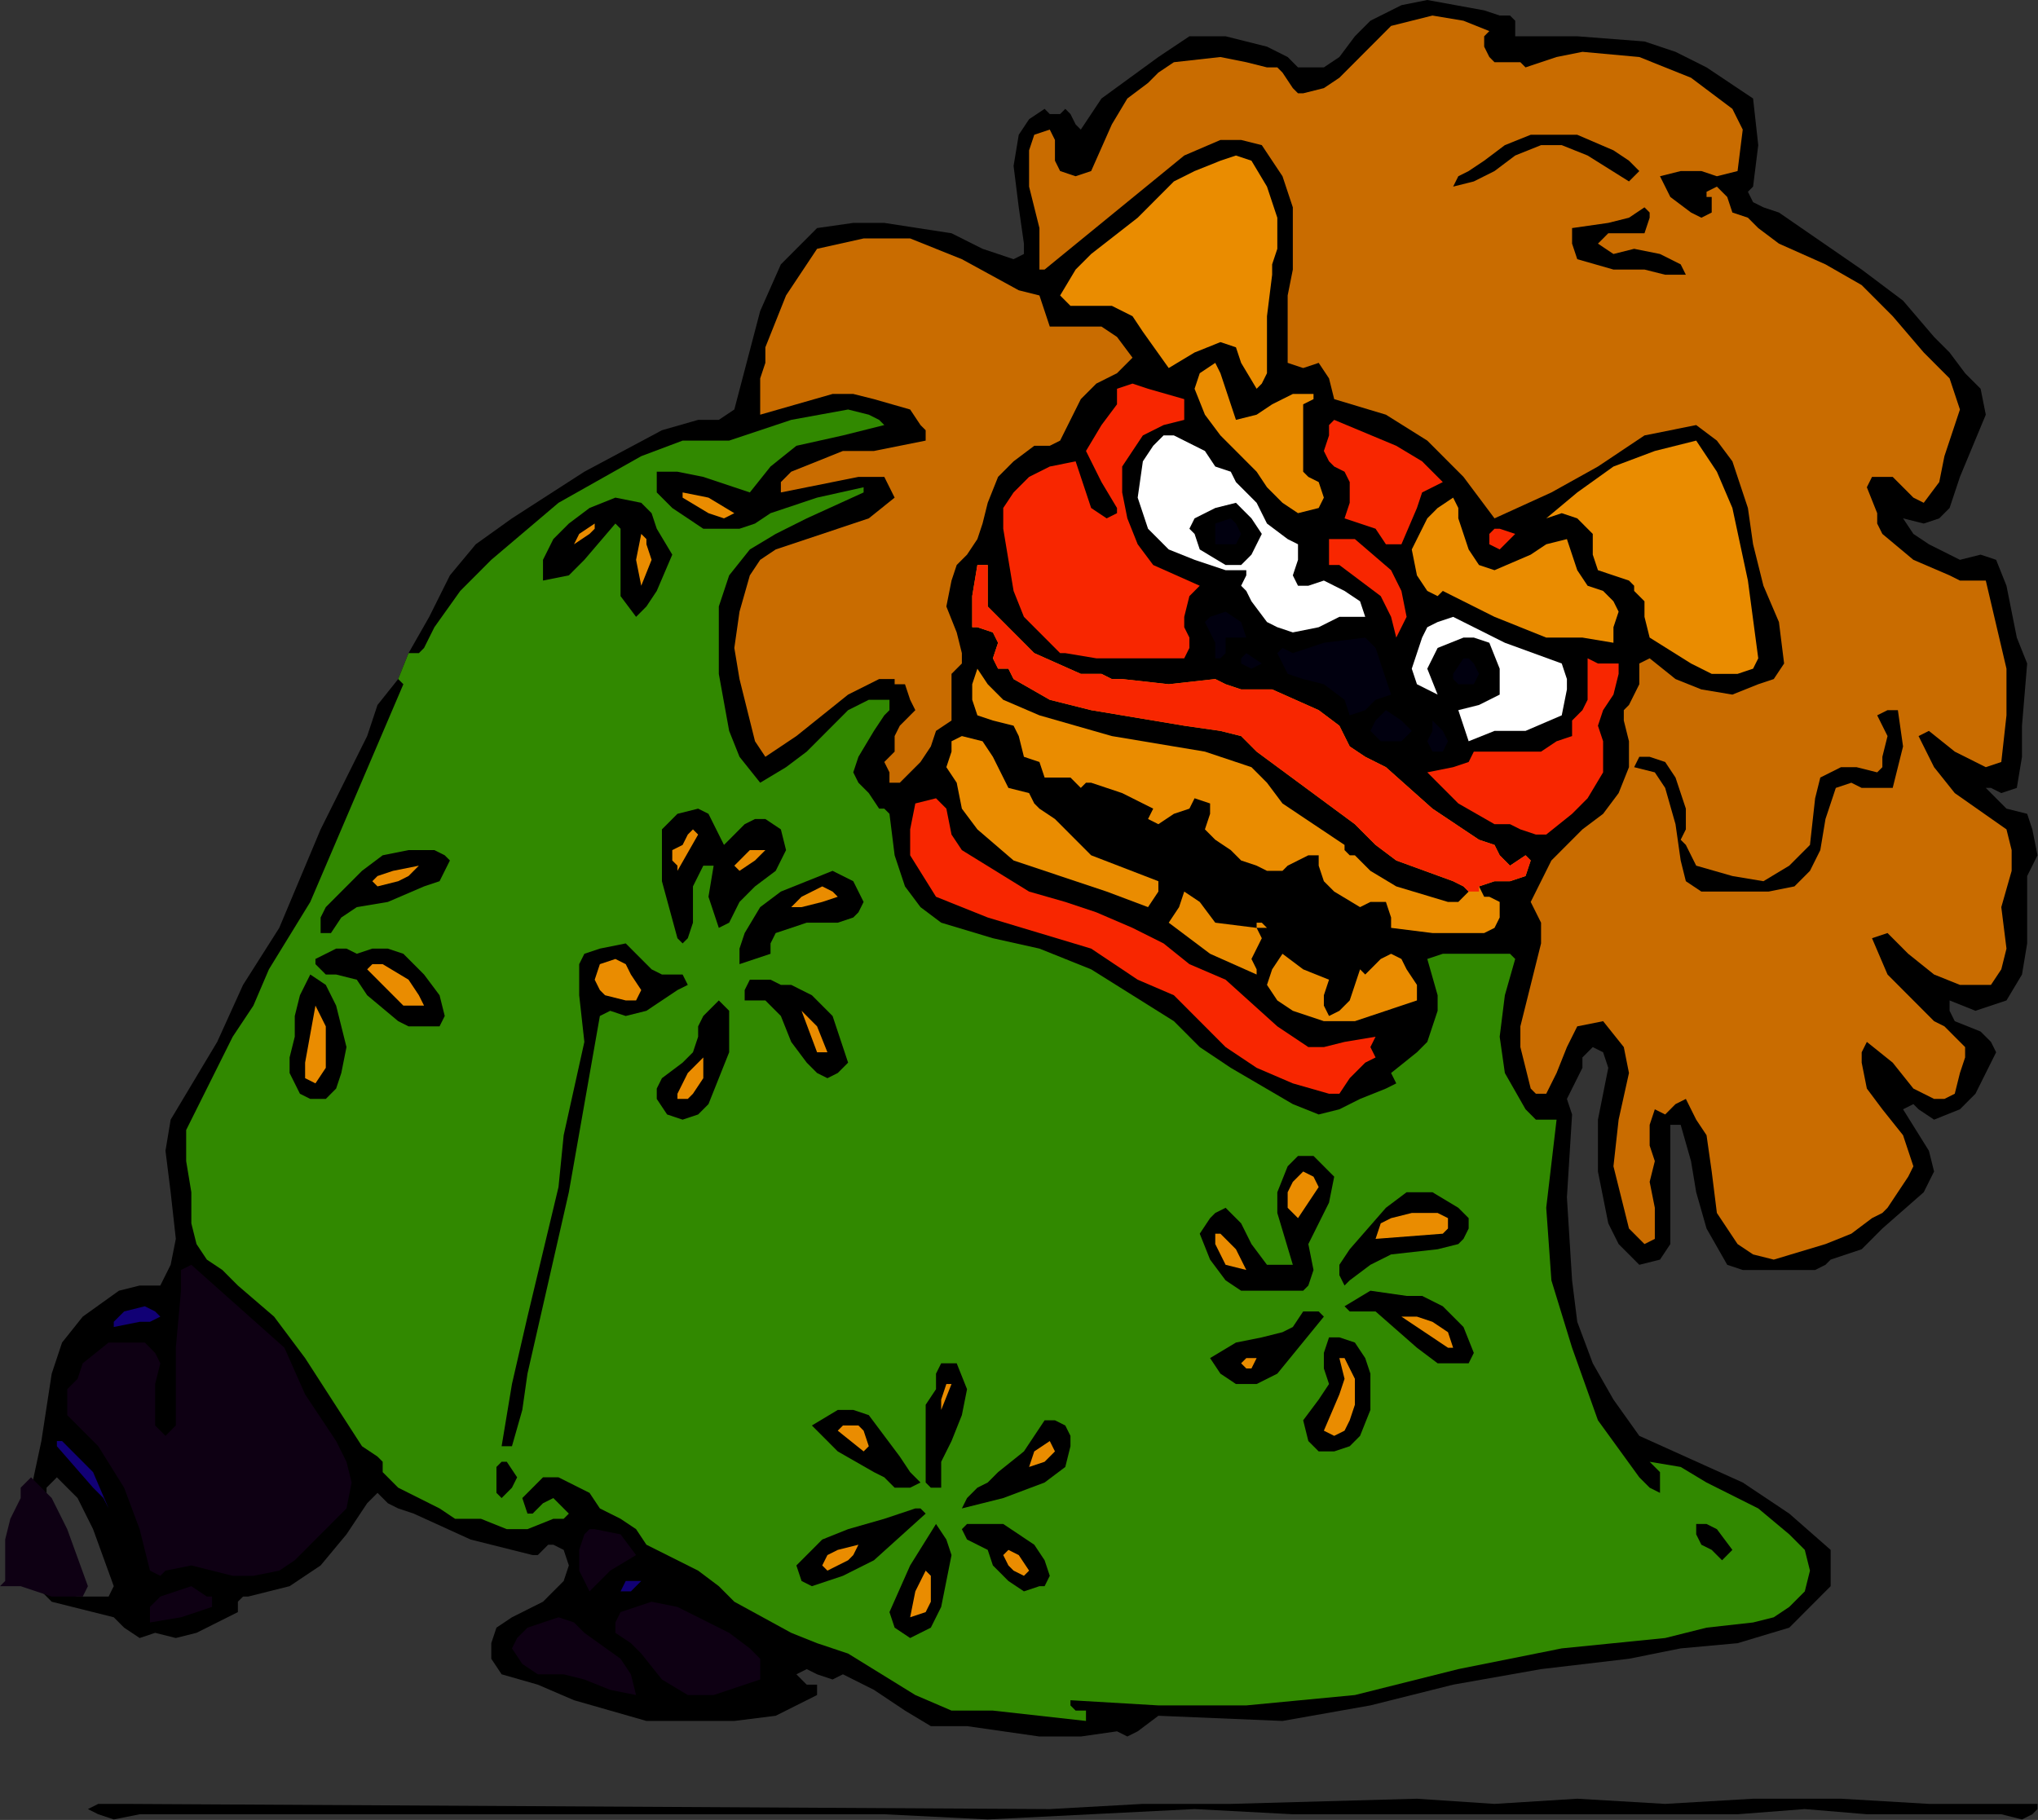 <?xml version="1.0" encoding="UTF-8" standalone="no"?>
<svg
   xmlns:dc="http://purl.org/dc/elements/1.1/"
   xmlns:cc="http://creativecommons.org/ns#"
   xmlns:rdf="http://www.w3.org/1999/02/22-rdf-syntax-ns#"
   xmlns:svg="http://www.w3.org/2000/svg"
   xmlns="http://www.w3.org/2000/svg"
   xmlns:sodipodi="http://sodipodi.sourceforge.net/DTD/sodipodi-0.dtd"
   xmlns:inkscape="http://www.inkscape.org/namespaces/inkscape"
   version="1.0"
   width="104.14mm"
   height="93.015mm"
   id="svg184"
   sodipodi:docname="JSJAS001.WMF">
  <rect width="100%" height="100%" fill="#333333" stroke="none"/>
  <sodipodi:namedview
     pagecolor="#ffffff"
     bordercolor="#666666"
     borderopacity="1"
     objecttolerance="10"
     gridtolerance="10"
     guidetolerance="10"
     inkscape:pageopacity="0"
     inkscape:pageshadow="2"
     inkscape:window-width="640"
     inkscape:window-height="480"
     id="namedview186" />
  <defs
     id="defs6">
    <clipPath
       clipPathUnits="userSpaceOnUse"
       id="clipWmfPath1">
      <path
         d="M 0,0 L 393.504,0 L 393.504,351.456 L 0,351.456 z"
         id="path2" />
    </clipPath>
    <pattern
       id="WMFhbasepattern"
       patternUnits="userSpaceOnUse"
       width="6"
       height="6"
       x="0"
       y="0" />
  </defs>
  <path
     style="fill:#000000;fill-rule:evenodd;fill-opacity:1;stroke:none;"
     clip-path="url(#clipWmfPath1)"
     d="  M 393.504,349.453   L 392.505,350.455   L 390.508,351.456   L 386.513,350.455   L 360.546,350.455   L 348.561,349.453   L 335.577,350.455   L 292.631,350.455   L 249.685,350.455   L 230.709,349.453   L 210.734,350.455   L 190.76,351.456   L 170.785,350.455   L 26.966,350.455   L 21.972,351.456   L 18.976,350.455   L 16.979,349.453   L 18.976,348.452   L 19.975,348.452   L 23.97,348.452   L 202.744,349.453   L 220.722,348.452   L 237.7,348.452   L 273.655,347.451   L 288.636,348.452   L 304.616,347.451   L 321.595,348.452   L 338.573,347.451   L 355.552,347.451   L 372.53,348.452   L 383.517,348.452   L 393.504,348.452   L 393.504,349.453  z "
     id="path8" />
  <path
     style="fill:#000000;fill-rule:evenodd;fill-opacity:1;stroke:none;"
     clip-path="url(#clipWmfPath1)"
     d="  M 78.901,126.164   L 82.896,119.155   L 86.89,111.144   L 91.884,105.136   L 98.875,100.13   L 112.858,91.118   L 127.839,83.108   L 134.83,81.105   L 138.825,81.105   L 141.821,79.103   L 146.815,60.078   L 150.81,51.066   L 153.806,48.062   L 157.801,44.057   L 164.792,43.056   L 170.785,43.056   L 183.768,45.058   L 189.761,48.062   L 195.753,50.065   L 197.751,49.064   L 197.751,47.061   L 196.752,40.052   L 195.753,32.042   L 196.752,26.034   L 198.749,23.03   L 201.746,21.027   L 202.744,22.029   L 204.742,22.029   L 205.741,21.027   L 206.739,22.029   L 207.738,24.031   L 208.737,25.032   L 212.732,19.025   L 223.718,11.014   L 229.71,7.009   L 236.702,7.009   L 244.692,9.012   L 248.687,11.014   L 250.684,13.017   L 255.678,13.017   L 258.674,11.014   L 261.67,7.009   L 264.666,4.005   L 270.659,1.001   L 275.653,0   L 286.639,2.003   L 289.635,3.004   L 291.632,3.004   L 292.631,4.005   L 292.631,7.009   L 298.624,7.009   L 304.616,7.009   L 317.6,8.01   L 323.592,10.013   L 329.585,13.017   L 338.573,19.025   L 339.572,28.036   L 338.573,36.047   L 337.575,37.048   L 338.573,39.051   L 340.571,40.052   L 343.567,41.053   L 359.547,52.068   L 367.537,58.075   L 373.529,65.084   L 376.525,68.088   L 379.522,72.094   L 382.518,75.097   L 383.517,80.104   L 378.523,92.12   L 376.525,98.127   L 374.528,100.13   L 371.532,101.131   L 367.537,100.13   L 369.534,103.134   L 372.53,105.136   L 378.523,108.14   L 382.518,107.139   L 385.514,108.14   L 387.512,113.147   L 388.51,118.153   L 389.509,123.16   L 391.507,128.166   L 390.508,140.182   L 390.508,146.19   L 389.509,152.197   L 386.513,153.199   L 384.515,152.197   L 383.517,152.197   L 385.514,154.2   L 387.512,156.203   L 391.507,157.204   L 392.505,160.208   L 393.504,165.214   L 391.507,169.22   L 391.507,182.236   L 390.508,188.244   L 387.512,193.251   L 381.519,195.253   L 376.525,193.251   L 376.525,195.253   L 377.524,197.256   L 382.518,199.259   L 384.515,201.261   L 385.514,203.264   L 381.519,211.274   L 378.523,214.278   L 373.529,216.281   L 370.533,214.278   L 369.534,213.277   L 367.537,214.278   L 372.53,222.288   L 373.529,226.294   L 372.53,228.296   L 371.532,230.299   L 363.542,237.308   L 359.547,241.313   L 353.554,243.316   L 352.556,244.317   L 350.558,245.318   L 347.562,245.318   L 340.571,245.318   L 336.576,245.318   L 333.58,244.317   L 329.585,237.308   L 327.587,230.299   L 326.588,224.291   L 324.591,217.282   L 322.593,217.282   L 322.593,229.298   L 322.593,240.312   L 320.596,243.316   L 316.601,244.317   L 312.606,240.312   L 310.608,236.307   L 308.611,226.294   L 308.611,216.281   L 310.608,206.268   L 309.61,203.264   L 307.612,202.262   L 305.615,204.265   L 305.615,206.268   L 304.616,208.27   L 303.617,210.273   L 302.619,212.275   L 303.617,215.279   L 302.619,231.3   L 303.617,247.321   L 304.616,255.331   L 307.612,263.342   L 311.607,270.351   L 316.601,277.36   L 336.576,286.372   L 345.564,292.379   L 353.554,299.388   L 353.554,303.394   L 353.554,306.398   L 349.559,310.403   L 345.564,314.408   L 335.577,317.412   L 324.591,318.413   L 314.603,320.416   L 297.625,322.418   L 280.646,325.422   L 264.666,329.427   L 247.688,332.431   L 223.718,331.43   L 219.723,334.434   L 217.726,335.435   L 215.728,334.434   L 208.737,335.435   L 200.747,335.435   L 186.765,333.433   L 179.773,333.433   L 174.78,330.429   L 168.787,326.424   L 162.795,323.42   L 160.797,324.421   L 157.801,323.42   L 155.804,322.418   L 153.806,323.42   L 155.804,325.422   L 157.801,325.422   L 157.801,327.425   L 149.811,331.43   L 141.821,332.431   L 124.843,332.431   L 110.86,328.426   L 103.869,325.422   L 96.878,323.42   L 94.88,320.416   L 94.88,317.412   L 95.879,314.408   L 98.875,312.405   L 104.868,309.401   L 106.865,307.399   L 108.863,305.396   L 109.862,302.392   L 108.863,299.388   L 106.865,298.387   L 105.867,298.387   L 103.869,300.39   L 102.87,300.39   L 90.885,297.386   L 79.899,292.379   L 76.903,291.378   L 74.906,290.377   L 72.908,288.374   L 70.911,290.377   L 66.916,296.385   L 61.922,302.392   L 55.93,306.398   L 47.94,308.4   L 46.941,308.4   L 45.942,309.401   L 45.942,311.404   L 37.952,315.409   L 33.957,316.411   L 29.962,315.409   L 26.966,316.411   L 23.97,314.408   L 21.972,312.405   L 17.977,311.404   L 9.987,309.401   L 8.989,308.4   L 7.99,307.399   L 9.987,306.398   L 10.986,307.399   L 14.981,308.4   L 18.976,308.4   L 20.974,308.4   L 21.972,306.398   L 17.977,295.383   L 14.981,289.375   L 10.986,285.37   L 9.987,286.372   L 8.989,287.373   L 8.989,289.375   L 6.991,293.381   L 5.992,297.386   L 5.992,305.396   L 4.994,306.398   L 3.995,305.396   L 3.995,299.388   L 4.994,292.379   L 7.99,278.361   L 9.987,265.344   L 11.985,259.336   L 15.98,254.33   L 22.971,249.323   L 26.966,248.322   L 30.961,248.322   L 31.96,246.32   L 32.958,244.317   L 33.957,239.31   L 32.958,230.299   L 31.96,222.288   L 32.958,216.281   L 35.955,211.274   L 38.951,206.268   L 41.947,201.261   L 46.941,190.247   L 53.932,179.233   L 61.922,160.208   L 70.911,142.184   L 72.908,136.177   L 76.903,131.17   L 76.903,131.17   L 78.901,126.164  z "
     id="path10" />
  <path
     style="fill:#318900;fill-rule:evenodd;fill-opacity:1;stroke:none;"
     clip-path="url(#clipWmfPath1)"
     d="  M 76.903,131.17   L 77.902,132.171   L 65.917,160.208   L 59.924,174.226   L 51.935,187.243   L 48.938,194.252   L 44.943,200.26   L 41.947,206.268   L 38.951,212.275   L 35.955,218.283   L 35.955,224.291   L 36.953,230.299   L 36.953,236.307   L 37.952,240.312   L 39.95,243.316   L 42.946,245.318   L 45.942,248.322   L 52.933,254.33   L 58.926,262.34   L 69.912,279.362   L 72.908,281.365   L 73.907,282.366   L 73.907,284.369   L 76.903,287.373   L 80.898,289.375   L 84.893,291.378   L 87.889,293.381   L 92.883,293.381   L 97.877,295.383   L 101.872,295.383   L 106.865,293.381   L 107.864,293.381   L 108.863,293.381   L 109.862,292.379   L 107.864,290.377   L 106.865,289.375   L 104.868,290.377   L 103.869,291.378   L 102.87,292.379   L 101.872,292.379   L 100.873,289.375   L 102.87,287.373   L 104.868,285.37   L 107.864,285.37   L 113.856,288.374   L 115.854,291.378   L 119.849,293.381   L 122.845,295.383   L 124.843,298.387   L 134.83,303.394   L 138.825,306.398   L 141.821,309.401   L 152.807,315.409   L 157.801,317.412   L 163.794,319.414   L 176.777,327.425   L 183.768,330.429   L 191.758,330.429   L 209.736,332.431   L 209.736,330.429   L 207.738,330.429   L 206.739,329.427   L 206.739,328.426   L 223.718,329.427   L 240.697,329.427   L 261.67,327.425   L 281.645,322.418   L 301.62,318.413   L 321.595,316.411   L 329.585,314.408   L 338.573,313.407   L 342.568,312.405   L 345.564,310.403   L 348.561,307.399   L 349.559,303.394   L 348.561,299.388   L 345.564,296.385   L 339.572,291.378   L 329.585,286.372   L 324.591,283.368   L 318.598,282.366   L 320.596,284.369   L 320.596,286.372   L 320.596,288.374   L 318.598,287.373   L 316.601,285.37   L 308.611,274.356   L 303.617,260.338   L 299.622,247.321   L 298.624,233.303   L 300.621,216.281   L 296.626,216.281   L 294.629,214.278   L 290.634,207.269   L 289.635,200.26   L 290.634,192.249   L 292.631,185.24   L 291.632,184.239   L 290.634,184.239   L 286.639,184.239   L 280.646,184.239   L 278.649,184.239   L 275.653,185.24   L 277.65,192.249   L 277.65,195.253   L 276.651,198.257   L 275.653,201.261   L 273.655,203.264   L 268.661,207.269   L 269.66,209.272   L 267.663,210.273   L 262.669,212.275   L 258.674,214.278   L 254.679,215.279   L 249.685,213.277   L 237.7,206.268   L 231.708,202.262   L 226.714,197.256   L 218.724,192.249   L 210.734,187.243   L 200.747,183.238   L 191.758,181.235   L 181.771,178.231   L 177.776,175.227   L 174.78,171.222   L 172.782,165.214   L 171.783,157.204   L 170.785,156.203   L 169.786,156.203   L 167.789,153.199   L 165.791,151.196   L 164.792,149.194   L 165.791,146.19   L 168.787,141.183   L 170.785,138.179   L 171.783,137.178   L 171.783,135.175   L 167.789,135.175   L 163.794,137.178   L 155.804,145.188   L 151.809,148.192   L 146.815,151.196   L 142.82,146.19   L 140.822,141.183   L 138.825,130.169   L 138.825,117.152   L 140.822,111.144   L 144.817,106.138   L 149.811,103.134   L 155.804,100.13   L 166.79,95.123   L 166.79,94.122   L 157.801,96.125   L 148.812,99.129   L 145.816,101.131   L 142.82,102.133   L 135.829,102.133   L 129.836,98.127   L 126.84,95.123   L 126.84,91.118   L 130.835,91.118   L 135.829,92.12   L 144.817,95.123   L 148.812,90.117   L 153.806,86.112   L 162.795,84.109   L 170.785,82.107   L 169.786,81.105   L 167.789,80.104   L 163.794,79.103   L 152.807,81.105   L 140.822,85.11   L 131.834,85.11   L 123.844,88.114   L 107.864,97.126   L 94.88,108.14   L 88.888,114.148   L 83.894,121.157   L 81.897,125.162   L 80.898,126.164   L 78.901,126.164   L 76.903,131.17  z "
     id="path12" />
  <path
     style="fill:#c96c00;fill-rule:evenodd;fill-opacity:1;stroke:none;"
     clip-path="url(#clipWmfPath1)"
     d="  M 336.576,25.032   L 335.577,33.043   L 331.582,34.044   L 328.586,33.043   L 324.591,33.043   L 320.596,34.044   L 321.595,36.047   L 322.593,38.049   L 326.588,41.053   L 328.586,42.055   L 330.583,41.053   L 330.583,38.049   L 329.585,38.049   L 329.585,37.048   L 331.582,36.047   L 332.581,37.048   L 333.58,38.049   L 334.578,41.053   L 337.575,42.055   L 339.572,44.057   L 343.567,47.061   L 352.556,51.066   L 359.547,55.071   L 365.539,61.079   L 371.532,68.088   L 376.525,73.095   L 378.523,79.103   L 375.527,88.114   L 374.528,93.121   L 371.532,97.126   L 369.534,96.125   L 367.537,94.122   L 365.539,92.12   L 363.542,92.12   L 361.544,92.12   L 360.546,94.122   L 362.543,99.129   L 362.543,101.131   L 363.542,103.134   L 369.534,108.14   L 376.525,111.144   L 378.523,112.145   L 379.522,112.145   L 383.517,112.145   L 387.512,129.168   L 387.512,138.179   L 386.513,147.191   L 383.517,148.192   L 377.524,145.188   L 372.53,141.183   L 370.533,142.184   L 373.529,148.192   L 377.524,153.199   L 387.512,160.208   L 388.51,164.213   L 388.51,168.218   L 386.513,175.227   L 387.512,183.238   L 386.513,187.243   L 384.515,190.247   L 378.523,190.247   L 373.529,188.244   L 368.535,184.239   L 364.541,180.234   L 361.544,181.235   L 364.541,188.244   L 369.534,193.251   L 371.532,195.253   L 373.529,197.256   L 375.527,198.257   L 377.524,200.26   L 379.522,202.262   L 379.522,204.265   L 378.523,207.269   L 377.524,211.274   L 375.527,212.275   L 373.529,212.275   L 369.534,210.273   L 365.539,205.266   L 360.546,201.261   L 359.547,203.264   L 359.547,205.266   L 360.546,210.273   L 363.542,214.278   L 367.537,219.285   L 369.534,225.292   L 368.535,227.295   L 366.538,230.299   L 364.541,233.303   L 363.542,234.304   L 361.544,235.305   L 357.549,238.309   L 352.556,240.312   L 342.568,243.316   L 338.573,242.314   L 335.577,240.312   L 331.582,234.304   L 330.583,226.294   L 329.585,219.285   L 327.587,216.281   L 325.59,212.275   L 323.592,213.277   L 322.593,214.278   L 321.595,215.279   L 319.597,214.278   L 318.598,217.282   L 318.598,221.287   L 319.597,224.291   L 318.598,228.296   L 319.597,233.303   L 319.597,238.309   L 319.597,239.31   L 317.6,240.312   L 314.603,237.308   L 313.605,233.303   L 311.607,225.292   L 312.606,216.281   L 314.603,207.269   L 313.605,202.262   L 309.61,197.256   L 304.616,198.257   L 302.619,202.262   L 300.621,207.269   L 298.624,211.274   L 296.626,211.274   L 295.627,210.273   L 294.629,206.268   L 293.63,202.262   L 293.63,198.257   L 295.627,190.247   L 297.625,182.236   L 297.625,178.231   L 295.627,174.226   L 299.622,166.216   L 302.619,163.212   L 305.615,160.208   L 309.61,157.204   L 312.606,153.199   L 314.603,148.192   L 314.603,143.186   L 313.605,139.181   L 313.605,137.178   L 314.603,136.177   L 316.601,132.171   L 316.601,128.166   L 318.598,127.165   L 323.592,131.17   L 328.586,133.173   L 334.578,134.174   L 339.572,132.171   L 342.568,131.17   L 344.566,128.166   L 343.567,120.156   L 340.571,113.147   L 338.573,105.136   L 337.575,98.127   L 334.578,89.116   L 331.582,85.11   L 327.587,82.107   L 317.6,84.109   L 308.611,90.117   L 299.622,95.123   L 288.636,100.13   L 282.644,92.12   L 275.653,85.11   L 267.663,80.104   L 257.675,77.1   L 256.676,73.095   L 254.679,70.091   L 251.683,71.092   L 248.687,70.091   L 248.687,61.079   L 248.687,57.074   L 249.685,52.068   L 249.685,40.052   L 247.688,34.044   L 243.693,28.036   L 239.698,27.035   L 235.703,27.035   L 228.712,30.039   L 201.746,52.068   L 200.747,52.068   L 200.747,44.057   L 199.748,40.052   L 198.749,36.047   L 198.749,31.04   L 198.749,29.038   L 199.748,26.034   L 202.744,25.032   L 203.743,27.035   L 203.743,29.038   L 203.743,31.04   L 204.742,33.043   L 207.738,34.044   L 210.734,33.043   L 214.729,24.031   L 217.726,19.025   L 221.721,16.021   L 223.718,14.018   L 226.714,12.016   L 235.703,11.014   L 240.697,12.016   L 244.692,13.017   L 246.689,13.017   L 247.688,14.018   L 249.685,17.022   L 250.684,18.023   L 251.683,18.023   L 255.678,17.022   L 258.674,15.019   L 263.668,10.013   L 268.661,5.006   L 272.656,4.005   L 276.651,3.004   L 282.644,4.005   L 287.637,6.008   L 286.639,7.009   L 286.639,9.012   L 287.637,11.014   L 288.636,12.016   L 291.632,12.016   L 293.63,12.016   L 294.629,13.017   L 300.621,11.014   L 305.615,10.013   L 316.601,11.014   L 326.588,15.019   L 334.578,21.027   L 336.576,25.032  z "
     id="path14" />
  <path
     style="fill:#000000;fill-rule:evenodd;fill-opacity:1;stroke:none;"
     clip-path="url(#clipWmfPath1)"
     d="  M 316.601,33.043   L 314.603,35.045   L 306.614,30.039   L 301.62,28.036   L 297.625,28.036   L 292.631,30.039   L 288.636,33.043   L 284.641,35.045   L 280.646,36.047   L 281.645,34.044   L 283.642,33.043   L 286.639,31.04   L 290.634,28.036   L 295.627,26.034   L 304.616,26.034   L 311.607,29.038   L 314.603,31.04   L 316.601,33.043  z "
     id="path16" />
  <path
     style="fill:#000000;fill-rule:evenodd;fill-opacity:1;stroke:none;"
     clip-path="url(#clipWmfPath1)"
     d="  M 318.598,42.055   L 317.6,45.058   L 314.603,45.058   L 310.608,45.058   L 308.611,47.061   L 311.607,49.064   L 315.602,48.062   L 320.596,49.064   L 324.591,51.066   L 325.59,53.069   L 323.592,53.069   L 321.595,53.069   L 317.6,52.068   L 311.607,52.068   L 304.616,50.065   L 303.617,47.061   L 303.617,44.057   L 310.608,43.056   L 314.603,42.055   L 317.6,40.052   L 318.598,41.053   L 318.598,42.055  z "
     id="path18" />
  <path
     style="fill:#ea8c00;fill-rule:evenodd;fill-opacity:1;stroke:none;"
     clip-path="url(#clipWmfPath1)"
     d="  M 246.689,42.055   L 246.689,44.057   L 246.689,48.062   L 245.69,51.066   L 245.69,53.069   L 244.692,61.079   L 244.692,69.09   L 244.692,72.094   L 243.693,74.096   L 242.694,75.097   L 239.698,70.091   L 238.699,67.087   L 235.703,66.086   L 230.709,68.088   L 225.715,71.092   L 220.722,64.083   L 218.724,61.079   L 214.729,59.077   L 208.737,59.077   L 206.739,59.077   L 204.742,57.074   L 207.738,52.068   L 210.734,49.064   L 219.723,42.055   L 226.714,35.045   L 230.709,33.043   L 235.703,31.04   L 238.699,30.039   L 241.695,31.04   L 244.692,36.047   L 246.689,42.055  z "
     id="path20" />
  <path
     style="fill:#ea8c00;fill-rule:evenodd;fill-opacity:1;stroke:none;"
     clip-path="url(#clipWmfPath1)"
     d="  M 337.575,112.145   L 339.572,127.165   L 338.573,129.168   L 335.577,130.169   L 330.583,130.169   L 326.588,128.166   L 318.598,123.16   L 317.6,119.155   L 317.6,116.151   L 315.602,114.148   L 315.602,113.147   L 314.603,112.145   L 311.607,111.144   L 308.611,110.143   L 307.612,107.139   L 307.612,103.134   L 304.616,100.13   L 301.62,99.129   L 298.624,100.13   L 304.616,95.123   L 311.607,90.117   L 319.597,87.113   L 327.587,85.11   L 331.582,91.118   L 334.578,98.127   L 337.575,112.145  z "
     id="path22" />
  <path
     style="fill:#c96c00;fill-rule:evenodd;fill-opacity:1;stroke:none;"
     clip-path="url(#clipWmfPath1)"
     d="  M 196.752,56.073   L 200.747,57.074   L 201.746,60.078   L 202.744,63.082   L 212.732,63.082   L 215.728,65.084   L 218.724,69.09   L 215.728,72.094   L 211.733,74.096   L 208.737,77.1   L 206.739,81.105   L 204.742,85.11   L 202.744,86.112   L 199.748,86.112   L 195.753,89.116   L 192.757,92.12   L 190.76,97.126   L 189.761,101.131   L 188.762,104.135   L 186.765,107.139   L 184.767,109.142   L 183.768,112.145   L 182.77,117.152   L 184.767,122.159   L 185.766,126.164   L 185.766,128.166   L 183.768,130.169   L 183.768,136.177   L 183.768,139.181   L 180.772,141.183   L 179.773,144.187   L 177.776,147.191   L 175.778,149.194   L 173.781,151.196   L 171.783,151.196   L 171.783,149.194   L 170.785,147.191   L 172.782,145.188   L 172.782,142.184   L 173.781,140.182   L 175.778,138.179   L 176.777,137.178   L 175.778,135.175   L 174.78,132.171   L 172.782,132.171   L 172.782,131.17   L 171.783,131.17   L 169.786,131.17   L 163.794,134.174   L 158.8,138.179   L 153.806,142.184   L 147.814,146.19   L 145.816,143.186   L 144.817,139.181   L 142.82,131.17   L 141.821,125.162   L 142.82,118.153   L 144.817,111.144   L 146.815,108.14   L 149.811,106.138   L 161.796,102.133   L 167.789,100.13   L 172.782,96.125   L 171.783,94.122   L 170.785,92.12   L 165.791,92.12   L 160.797,93.121   L 155.804,94.122   L 150.81,95.123   L 150.81,93.121   L 152.807,91.118   L 157.801,89.116   L 162.795,87.113   L 168.787,87.113   L 173.781,86.112   L 178.775,85.11   L 178.775,83.108   L 177.776,82.107   L 175.778,79.103   L 168.787,77.1   L 164.792,76.099   L 160.797,76.099   L 153.806,78.101   L 146.815,80.104   L 146.815,77.1   L 146.815,73.095   L 147.814,70.091   L 147.814,67.087   L 151.809,57.074   L 157.801,48.062   L 166.79,46.06   L 175.778,46.06   L 185.766,50.065   L 196.752,56.073  z "
     id="path24" />
  <path
     style="fill:#ea8c00;fill-rule:evenodd;fill-opacity:1;stroke:none;"
     clip-path="url(#clipWmfPath1)"
     d="  M 253.68,76.099   L 253.68,77.1   L 251.683,78.101   L 251.683,82.107   L 251.683,86.112   L 251.683,91.118   L 252.681,92.12   L 254.679,93.121   L 255.678,96.125   L 254.679,98.127   L 250.684,99.129   L 247.688,97.126   L 244.692,94.122   L 242.694,91.118   L 235.703,84.109   L 232.707,80.104   L 230.709,75.097   L 231.708,72.094   L 234.704,70.091   L 235.703,72.094   L 236.702,75.097   L 238.699,81.105   L 242.694,80.104   L 245.69,78.101   L 249.685,76.099   L 253.68,76.099  z "
     id="path26" />
  <path
     style="fill:#f82600;fill-rule:evenodd;fill-opacity:1;stroke:none;"
     clip-path="url(#clipWmfPath1)"
     d="  M 278.649,93.121   L 274.654,95.123   L 273.655,98.127   L 270.659,105.136   L 269.66,105.136   L 267.663,105.136   L 265.665,102.133   L 259.673,100.13   L 260.671,97.126   L 260.671,93.121   L 259.673,91.118   L 257.675,90.117   L 256.676,89.116   L 255.678,87.113   L 256.676,84.109   L 256.676,82.107   L 257.675,81.105   L 269.66,86.112   L 274.654,89.116   L 278.649,93.121  z "
     id="path28" />
  <path
     style="fill:#ea8c00;fill-rule:evenodd;fill-opacity:1;stroke:none;"
     clip-path="url(#clipWmfPath1)"
     d="  M 309.61,114.148   L 311.607,116.151   L 312.606,118.153   L 311.607,121.157   L 311.607,124.161   L 305.615,123.16   L 298.624,123.16   L 288.636,119.155   L 278.649,114.148   L 277.65,115.149   L 275.653,114.148   L 273.655,111.144   L 272.656,106.138   L 275.653,100.13   L 277.65,98.127   L 280.646,96.125   L 281.645,98.127   L 281.645,100.13   L 283.642,106.138   L 285.64,109.142   L 288.636,110.143   L 295.627,107.139   L 298.624,105.136   L 302.619,104.135   L 303.617,107.139   L 304.616,110.143   L 306.614,113.147   L 309.61,114.148  z "
     id="path30" />
  <path
     style="fill:#f82600;fill-rule:evenodd;fill-opacity:1;stroke:none;"
     clip-path="url(#clipWmfPath1)"
     d="  M 228.712,81.105   L 224.717,82.107   L 220.722,84.109   L 218.724,87.113   L 216.727,90.117   L 216.727,95.123   L 217.726,100.13   L 219.723,105.136   L 222.719,109.142   L 231.708,113.147   L 229.71,115.149   L 228.712,119.155   L 228.712,121.157   L 229.71,123.16   L 229.71,125.162   L 228.712,127.165   L 216.727,127.165   L 211.733,127.165   L 205.741,126.164   L 204.742,126.164   L 203.743,125.162   L 201.746,123.16   L 199.748,121.157   L 197.751,119.155   L 195.753,114.148   L 193.756,102.133   L 193.756,98.127   L 195.753,95.123   L 198.749,92.12   L 202.744,90.117   L 207.738,89.116   L 209.736,95.123   L 210.734,98.127   L 213.731,100.13   L 215.728,99.129   L 215.728,99.129   L 215.728,98.127   L 212.732,93.121   L 209.736,87.113   L 212.732,82.107   L 215.728,78.101   L 215.728,75.097   L 218.724,74.096   L 221.721,75.097   L 228.712,77.1   L 228.712,79.103   L 228.712,81.105  z "
     id="path32" />
  <path
     style="fill:#f82600;fill-rule:evenodd;fill-opacity:1;stroke:none;"
     clip-path="url(#clipWmfPath1)"
     d="  M 292.631,103.134   L 289.635,106.138   L 287.637,105.136   L 287.637,103.134   L 288.636,102.133   L 289.635,102.133   L 292.631,103.134  z "
     id="path34" />
  <path
     style="fill:#ffffff;fill-rule:evenodd;fill-opacity:1;stroke:none;"
     clip-path="url(#clipWmfPath1)"
     d="  M 234.704,90.117   L 237.7,91.118   L 238.699,93.121   L 240.697,95.123   L 242.694,97.126   L 244.692,101.131   L 248.687,104.135   L 250.684,105.136   L 250.684,106.138   L 250.684,108.14   L 249.685,111.144   L 250.684,113.147   L 252.681,113.147   L 255.678,112.145   L 259.673,114.148   L 262.669,116.151   L 263.668,119.155   L 258.674,119.155   L 254.679,121.157   L 249.685,122.159   L 246.689,121.157   L 244.692,120.156   L 241.695,116.151   L 240.697,114.148   L 239.698,113.147   L 240.697,111.144   L 240.697,110.143   L 238.699,110.143   L 236.702,110.143   L 230.709,108.14   L 225.715,106.138   L 221.721,102.133   L 219.723,96.125   L 220.722,89.116   L 222.719,86.112   L 224.717,84.109   L 226.714,84.109   L 228.712,85.11   L 232.707,87.113   L 234.704,90.117  z "
     id="path36" />
  <path
     style="fill:#000000;fill-rule:evenodd;fill-opacity:1;stroke:none;"
     clip-path="url(#clipWmfPath1)"
     d="  M 367.537,144.187   L 366.538,148.192   L 365.539,152.197   L 359.547,152.197   L 357.549,151.196   L 354.553,152.197   L 352.556,158.205   L 351.557,164.213   L 349.559,168.218   L 346.563,171.222   L 341.569,172.223   L 337.575,172.223   L 328.586,172.223   L 325.59,170.221   L 324.591,166.216   L 323.592,159.207   L 321.595,152.197   L 319.597,149.194   L 315.602,148.192   L 316.601,146.19   L 318.598,146.19   L 321.595,147.191   L 323.592,150.195   L 324.591,153.199   L 325.59,156.203   L 325.59,158.205   L 325.59,160.208   L 324.591,162.21   L 325.59,163.212   L 326.588,165.214   L 327.587,167.217   L 334.578,169.22   L 340.571,170.221   L 345.564,167.217   L 349.559,163.212   L 350.558,154.2   L 351.557,150.195   L 355.552,148.192   L 358.548,148.192   L 362.543,149.194   L 363.542,148.192   L 363.542,146.19   L 364.541,142.184   L 362.543,138.179   L 364.541,137.178   L 366.538,137.178   L 367.537,144.187  z "
     id="path38" />
  <path
     style="fill:#f82600;fill-rule:evenodd;fill-opacity:1;stroke:none;"
     clip-path="url(#clipWmfPath1)"
     d="  M 271.658,119.155   L 269.66,123.16   L 268.661,119.155   L 266.664,115.149   L 262.669,112.145   L 258.674,109.142   L 256.676,109.142   L 256.676,106.138   L 256.676,104.135   L 261.67,104.135   L 268.661,110.143   L 270.659,114.148   L 271.658,119.155  z "
     id="path40" />
  <path
     style="fill:#000000;fill-rule:evenodd;fill-opacity:1;stroke:none;"
     clip-path="url(#clipWmfPath1)"
     d="  M 243.693,103.134   L 241.695,107.139   L 239.698,109.142   L 236.702,109.142   L 231.708,106.138   L 230.709,103.134   L 229.71,102.133   L 230.709,100.13   L 234.704,98.127   L 238.699,97.126   L 241.695,100.13   L 243.693,103.134  z "
     id="path42" />
  <path
     style="fill:#f82600;fill-rule:evenodd;fill-opacity:1;stroke:none;"
     clip-path="url(#clipWmfPath1)"
     d="  M 312.606,130.169   L 311.607,134.174   L 309.61,137.178   L 308.611,140.182   L 309.61,143.186   L 309.61,149.194   L 306.614,154.2   L 303.617,157.204   L 298.624,161.209   L 296.626,161.209   L 293.63,160.208   L 291.632,159.207   L 288.636,159.207   L 281.645,155.201   L 275.653,149.194   L 280.646,148.192   L 283.642,147.191   L 284.641,145.188   L 291.632,145.188   L 297.625,145.188   L 300.621,143.186   L 303.617,142.184   L 303.617,139.181   L 305.615,137.178   L 306.614,135.175   L 306.614,133.173   L 306.614,127.165   L 308.611,128.166   L 310.608,128.166   L 312.606,128.166   L 312.606,130.169  z "
     id="path44" />
  <path
     style="fill:#01000f;fill-rule:evenodd;fill-opacity:1;stroke:none;"
     clip-path="url(#clipWmfPath1)"
     d="  M 238.699,105.136   L 236.702,105.136   L 234.704,105.136   L 234.704,102.133   L 234.704,101.131   L 237.7,100.13   L 238.699,101.131   L 239.698,103.134   L 238.699,105.136  z "
     id="path46" />
  <path
     style="fill:#ffffff;fill-rule:evenodd;fill-opacity:1;stroke:none;"
     clip-path="url(#clipWmfPath1)"
     d="  M 301.62,128.166   L 302.619,131.17   L 302.619,133.173   L 301.62,138.179   L 294.629,141.183   L 288.636,141.183   L 283.642,143.186   L 281.645,137.178   L 285.64,136.177   L 289.635,134.174   L 289.635,129.168   L 287.637,124.161   L 284.641,123.16   L 282.644,123.16   L 277.65,125.162   L 275.653,129.168   L 277.65,134.174   L 273.655,132.171   L 272.656,129.168   L 274.654,123.16   L 275.653,121.157   L 277.65,120.156   L 280.646,119.155   L 290.634,124.161   L 301.62,128.166  z "
     id="path48" />
  <path
     style="fill:#01000f;fill-rule:evenodd;fill-opacity:1;stroke:none;"
     clip-path="url(#clipWmfPath1)"
     d="  M 285.64,130.169   L 284.641,132.171   L 284.641,132.171   L 281.645,132.171   L 280.646,131.17   L 280.646,130.169   L 282.644,127.165   L 283.642,127.165   L 284.641,128.166   L 285.64,130.169  z "
     id="path50" />
  <path
     style="fill:#01000f;fill-rule:evenodd;fill-opacity:1;stroke:none;"
     clip-path="url(#clipWmfPath1)"
     d="  M 268.661,134.174   L 265.665,135.175   L 263.668,137.178   L 260.671,138.179   L 259.673,135.175   L 255.678,132.171   L 251.683,131.17   L 248.687,130.169   L 246.689,126.164   L 247.688,125.162   L 249.685,126.164   L 255.678,124.161   L 263.668,123.16   L 265.665,125.162   L 266.664,128.166   L 268.661,134.174  z "
     id="path52" />
  <path
     style="fill:#01000f;fill-rule:evenodd;fill-opacity:1;stroke:none;"
     clip-path="url(#clipWmfPath1)"
     d="  M 240.697,123.16   L 236.702,123.16   L 236.702,126.164   L 235.703,127.165   L 234.704,127.165   L 234.704,126.164   L 234.704,124.161   L 233.705,122.159   L 232.707,120.156   L 233.705,119.155   L 236.702,118.153   L 239.698,120.156   L 240.697,123.16  z "
     id="path54" />
  <path
     style="fill:#01000f;fill-rule:evenodd;fill-opacity:1;stroke:none;"
     clip-path="url(#clipWmfPath1)"
     d="  M 279.648,143.186   L 278.649,145.188   L 277.65,145.188   L 276.651,145.188   L 275.653,143.186   L 276.651,141.183   L 276.651,139.181   L 278.649,141.183   L 279.648,143.186  z "
     id="path56" />
  <path
     style="fill:#01000f;fill-rule:evenodd;fill-opacity:1;stroke:none;"
     clip-path="url(#clipWmfPath1)"
     d="  M 243.693,128.166   L 241.695,129.168   L 239.698,128.166   L 239.698,127.165   L 240.697,126.164   L 243.693,128.166  z "
     id="path58" />
  <path
     style="fill:#01000f;fill-rule:evenodd;fill-opacity:1;stroke:none;"
     clip-path="url(#clipWmfPath1)"
     d="  M 272.656,141.183   L 271.658,142.184   L 270.659,143.186   L 266.664,143.186   L 264.666,141.183   L 265.665,139.181   L 267.663,137.178   L 270.659,139.181   L 271.658,140.182   L 272.656,141.183  z "
     id="path60" />
  <path
     style="fill:#ea8c00;fill-rule:evenodd;fill-opacity:1;stroke:none;"
     clip-path="url(#clipWmfPath1)"
     d="  M 192.757,119.155   L 195.753,122.159   L 199.748,126.164   L 208.737,130.169   L 210.734,130.169   L 212.732,130.169   L 214.729,131.17   L 216.727,131.17   L 225.715,132.171   L 234.704,131.17   L 236.702,132.171   L 239.698,133.173   L 245.69,133.173   L 254.679,137.178   L 258.674,140.182   L 260.671,144.187   L 263.668,146.19   L 267.663,148.192   L 276.651,156.203   L 285.64,162.21   L 288.636,163.212   L 289.635,165.214   L 291.632,167.217   L 294.629,165.214   L 295.627,166.216   L 294.629,169.22   L 291.632,170.221   L 288.636,170.221   L 285.64,171.222   L 286.639,173.225   L 287.637,173.225   L 289.635,174.226   L 289.635,175.227   L 289.635,177.23   L 288.636,179.233   L 286.639,180.234   L 284.641,180.234   L 276.651,180.234   L 268.661,179.233   L 268.661,177.23   L 267.663,174.226   L 264.666,174.226   L 262.669,175.227   L 257.675,172.223   L 255.678,170.221   L 254.679,167.217   L 254.679,165.214   L 252.681,165.214   L 248.687,167.217   L 247.688,168.218   L 244.692,168.218   L 242.694,167.217   L 239.698,166.216   L 237.7,164.213   L 234.704,162.21   L 232.707,160.208   L 233.705,157.204   L 233.705,155.201   L 230.709,154.2   L 229.71,156.203   L 226.714,157.204   L 223.718,159.207   L 221.721,158.205   L 222.719,156.203   L 216.727,153.199   L 213.731,152.197   L 210.734,151.196   L 209.736,151.196   L 208.737,152.197   L 206.739,150.195   L 203.743,150.195   L 201.746,150.195   L 200.747,147.191   L 197.751,146.19   L 196.752,142.184   L 195.753,140.182   L 191.758,139.181   L 188.762,138.179   L 187.763,135.175   L 187.763,132.171   L 188.762,129.168   L 190.76,132.171   L 193.756,135.175   L 200.747,138.179   L 214.729,142.184   L 232.707,145.188   L 241.695,148.192   L 244.692,151.196   L 247.688,155.201   L 253.68,159.207   L 259.673,163.212   L 259.673,164.213   L 260.671,165.214   L 261.67,165.214   L 264.666,168.218   L 269.66,171.222   L 279.648,174.226   L 281.645,174.226   L 283.642,172.223   L 282.644,171.222   L 280.646,170.221   L 269.66,166.216   L 265.665,163.212   L 261.67,159.207   L 242.694,145.188   L 239.698,142.184   L 235.703,141.183   L 228.712,140.182   L 210.734,137.178   L 202.744,135.175   L 195.753,131.17   L 194.755,129.168   L 192.757,129.168   L 191.758,127.165   L 192.757,124.161   L 191.758,122.159   L 188.762,121.157   L 187.763,121.157   L 187.763,115.149   L 188.762,109.142   L 190.76,109.142   L 190.76,112.145   L 190.76,114.148   L 190.76,117.152   L 192.757,119.155  z "
     id="path62" />
  <path
     style="fill:#ea8c00;fill-rule:evenodd;fill-opacity:1;stroke:none;"
     clip-path="url(#clipWmfPath1)"
     d="  M 141.821,99.129   L 139.824,100.13   L 136.828,99.129   L 131.834,96.125   L 131.834,95.123   L 136.828,96.125   L 141.821,99.129  z "
     id="path64" />
  <path
     style="fill:#000000;fill-rule:evenodd;fill-opacity:1;stroke:none;"
     clip-path="url(#clipWmfPath1)"
     d="  M 129.836,107.139   L 126.84,114.148   L 124.843,117.152   L 122.845,119.155   L 119.849,115.149   L 119.849,111.144   L 119.849,102.133   L 118.85,101.131   L 112.858,108.14   L 109.862,111.144   L 104.868,112.145   L 104.868,108.14   L 106.865,104.135   L 109.862,101.131   L 113.856,98.127   L 118.85,96.125   L 123.844,97.126   L 125.841,99.129   L 126.84,102.133   L 129.836,107.139  z "
     id="path66" />
  <path
     style="fill:#ea8c00;fill-rule:evenodd;fill-opacity:1;stroke:none;"
     clip-path="url(#clipWmfPath1)"
     d="  M 125.841,108.14   L 123.844,113.147   L 122.845,108.14   L 123.844,103.134   L 124.843,104.135   L 124.843,105.136   L 125.841,108.14  z "
     id="path68" />
  <path
     style="fill:#ea8c00;fill-rule:evenodd;fill-opacity:1;stroke:none;"
     clip-path="url(#clipWmfPath1)"
     d="  M 110.86,105.136   L 111.859,103.134   L 114.855,101.131   L 114.855,102.133   L 113.856,103.134   L 110.86,105.136  z "
     id="path70" />
  <path
     style="fill:#ea8c00;fill-rule:evenodd;fill-opacity:1;stroke:none;"
     clip-path="url(#clipWmfPath1)"
     d="  M 198.749,153.199   L 199.748,155.201   L 200.747,156.203   L 203.743,158.205   L 205.741,160.208   L 210.734,165.214   L 223.718,170.221   L 223.718,172.223   L 221.721,175.227   L 213.731,172.223   L 204.742,169.22   L 195.753,166.216   L 188.762,160.208   L 185.766,156.203   L 184.767,151.196   L 182.77,148.192   L 183.768,145.188   L 183.768,143.186   L 185.766,142.184   L 189.761,143.186   L 191.758,146.19   L 194.755,152.197   L 198.749,153.199  z "
     id="path72" />
  <path
     style="fill:#ea8c00;fill-rule:evenodd;fill-opacity:1;stroke:none;"
     clip-path="url(#clipWmfPath1)"
     d="  M 273.655,190.247   L 273.655,192.249   L 273.655,193.251   L 261.67,197.256   L 255.678,197.256   L 249.685,195.253   L 246.689,193.251   L 244.692,190.247   L 245.69,187.243   L 247.688,184.239   L 251.683,187.243   L 256.676,189.246   L 255.678,192.249   L 255.678,194.252   L 256.676,196.255   L 258.674,195.253   L 260.671,193.251   L 261.67,190.247   L 262.669,187.243   L 263.668,188.244   L 266.664,185.24   L 268.661,184.239   L 270.659,185.24   L 271.658,187.243   L 273.655,190.247  z "
     id="path74" />
  <path
     style="fill:#f82600;fill-rule:evenodd;fill-opacity:1;stroke:none;"
     clip-path="url(#clipWmfPath1)"
     d="  M 211.733,176.229   L 218.724,179.233   L 224.717,182.236   L 229.71,186.242   L 236.702,189.246   L 246.689,198.257   L 252.681,202.262   L 255.678,202.262   L 259.673,201.261   L 265.665,200.26   L 264.666,202.262   L 265.665,204.265   L 263.668,205.266   L 260.671,208.27   L 258.674,211.274   L 256.676,211.274   L 249.685,209.272   L 242.694,206.268   L 236.702,202.262   L 231.708,197.256   L 226.714,192.249   L 219.723,189.246   L 210.734,183.238   L 200.747,180.234   L 190.76,177.23   L 180.772,173.225   L 175.778,165.214   L 175.778,160.208   L 176.777,155.201   L 180.772,154.2   L 182.77,156.203   L 183.768,161.209   L 185.766,164.213   L 198.749,172.223   L 205.741,174.226   L 211.733,176.229  z "
     id="path76" />
  <path
     style="fill:#ea8c00;fill-rule:evenodd;fill-opacity:1;stroke:none;"
     clip-path="url(#clipWmfPath1)"
     d="  M 234.704,178.231   L 242.694,179.233   L 242.694,178.231   L 243.693,178.231   L 244.692,179.233   L 242.694,179.233   L 243.693,181.235   L 242.694,183.238   L 241.695,185.24   L 242.694,187.243   L 242.694,188.244   L 233.705,184.239   L 225.715,178.231   L 227.713,175.227   L 228.712,172.223   L 231.708,174.226   L 234.704,178.231  z "
     id="path78" />
  <path
     style="fill:#000000;fill-rule:evenodd;fill-opacity:1;stroke:none;"
     clip-path="url(#clipWmfPath1)"
     d="  M 151.809,164.213   L 149.811,168.218   L 145.816,171.222   L 142.82,174.226   L 140.822,178.231   L 138.825,179.233   L 137.826,176.229   L 136.828,173.225   L 137.826,167.217   L 135.829,167.217   L 133.831,171.222   L 133.831,174.226   L 133.831,178.231   L 132.833,181.235   L 131.834,182.236   L 130.835,181.235   L 127.839,170.221   L 127.839,160.208   L 130.835,157.204   L 134.83,156.203   L 136.828,157.204   L 137.826,159.207   L 139.824,163.212   L 143.819,159.207   L 145.816,158.205   L 147.814,158.205   L 150.81,160.208   L 151.809,164.213  z "
     id="path80" />
  <path
     style="fill:#000000;fill-rule:evenodd;fill-opacity:1;stroke:none;"
     clip-path="url(#clipWmfPath1)"
     d="  M 166.79,174.226   L 165.791,176.229   L 164.792,177.23   L 161.796,178.231   L 155.804,178.231   L 149.811,180.234   L 148.812,182.236   L 148.812,184.239   L 145.816,185.24   L 142.82,186.242   L 142.82,184.239   L 142.82,183.238   L 143.819,180.234   L 146.815,175.227   L 150.81,172.223   L 160.797,168.218   L 164.792,170.221   L 166.79,174.226  z "
     id="path82" />
  <path
     style="fill:#ea8c00;fill-rule:evenodd;fill-opacity:1;stroke:none;"
     clip-path="url(#clipWmfPath1)"
     d="  M 147.814,164.213   L 146.815,165.214   L 145.816,166.216   L 142.82,168.218   L 141.821,167.217   L 142.82,166.216   L 144.817,164.213   L 147.814,164.213  z "
     id="path84" />
  <path
     style="fill:#ea8c00;fill-rule:evenodd;fill-opacity:1;stroke:none;"
     clip-path="url(#clipWmfPath1)"
     d="  M 134.83,161.209   L 130.835,168.218   L 130.835,167.217   L 129.836,166.216   L 129.836,164.213   L 131.834,163.212   L 132.833,161.209   L 133.831,160.208   L 134.83,161.209  z "
     id="path86" />
  <path
     style="fill:#ea8c00;fill-rule:evenodd;fill-opacity:1;stroke:none;"
     clip-path="url(#clipWmfPath1)"
     d="  M 161.796,173.225   L 158.8,174.226   L 154.805,175.227   L 152.807,175.227   L 154.805,173.225   L 158.8,171.222   L 160.797,172.223   L 161.796,173.225  z "
     id="path88" />
  <path
     style="fill:#000000;fill-rule:evenodd;fill-opacity:1;stroke:none;"
     clip-path="url(#clipWmfPath1)"
     d="  M 283.642,237.308   L 282.644,239.31   L 281.645,240.312   L 277.65,241.313   L 268.661,242.314   L 264.666,244.317   L 260.671,247.321   L 259.673,248.322   L 258.674,246.32   L 258.674,244.317   L 260.671,241.313   L 267.663,233.303   L 271.658,230.299   L 276.651,230.299   L 281.645,233.303   L 283.642,235.305   L 283.642,237.308  z "
     id="path90" />
  <path
     style="fill:#000000;fill-rule:evenodd;fill-opacity:1;stroke:none;"
     clip-path="url(#clipWmfPath1)"
     d="  M 257.675,227.295   L 256.676,232.301   L 254.679,236.307   L 252.681,240.312   L 253.68,245.318   L 252.681,248.322   L 251.683,249.323   L 249.685,249.323   L 243.693,249.323   L 239.698,249.323   L 236.702,247.321   L 233.705,243.316   L 231.708,238.309   L 233.705,235.305   L 234.704,234.304   L 236.702,233.303   L 239.698,236.307   L 241.695,240.312   L 244.692,244.317   L 246.689,244.317   L 249.685,244.317   L 246.689,234.304   L 246.689,230.299   L 248.687,225.292   L 250.684,223.29   L 253.68,223.29   L 255.678,225.292   L 257.675,227.295  z "
     id="path92" />
  <path
     style="fill:#ea8c00;fill-rule:evenodd;fill-opacity:1;stroke:none;"
     clip-path="url(#clipWmfPath1)"
     d="  M 278.649,238.309   L 265.665,239.31   L 266.664,236.307   L 268.661,235.305   L 272.656,234.304   L 277.65,234.304   L 279.648,235.305   L 279.648,237.308   L 278.649,238.309  z "
     id="path94" />
  <path
     style="fill:#ea8c00;fill-rule:evenodd;fill-opacity:1;stroke:none;"
     clip-path="url(#clipWmfPath1)"
     d="  M 254.679,229.298   L 252.681,232.301   L 250.684,235.305   L 248.687,233.303   L 248.687,230.299   L 249.685,228.296   L 251.683,226.294   L 253.68,227.295   L 254.679,229.298  z "
     id="path96" />
  <path
     style="fill:#000000;fill-rule:evenodd;fill-opacity:1;stroke:none;"
     clip-path="url(#clipWmfPath1)"
     d="  M 163.794,205.266   L 161.796,207.269   L 159.799,208.27   L 157.801,207.269   L 155.804,205.266   L 152.807,201.261   L 150.81,196.255   L 147.814,193.251   L 143.819,193.251   L 143.819,191.248   L 144.817,189.246   L 148.812,189.246   L 150.81,190.247   L 152.807,190.247   L 156.802,192.249   L 160.797,196.255   L 163.794,205.266  z "
     id="path98" />
  <path
     style="fill:#000000;fill-rule:evenodd;fill-opacity:1;stroke:none;"
     clip-path="url(#clipWmfPath1)"
     d="  M 86.89,166.216   L 84.893,170.221   L 81.897,171.222   L 74.906,174.226   L 68.913,175.227   L 65.917,177.23   L 63.919,180.234   L 61.922,180.234   L 61.922,177.23   L 62.921,175.227   L 66.916,171.222   L 69.912,168.218   L 73.907,165.214   L 78.901,164.213   L 83.894,164.213   L 85.892,165.214   L 86.89,166.216  z "
     id="path100" />
  <path
     style="fill:#000000;fill-rule:evenodd;fill-opacity:1;stroke:none;"
     clip-path="url(#clipWmfPath1)"
     d="  M 131.834,188.244   L 132.833,190.247   L 130.835,191.248   L 124.843,195.253   L 120.848,196.255   L 117.851,195.253   L 115.854,196.255   L 109.862,230.299   L 101.872,265.344   L 100.873,272.353   L 98.875,279.362   L 96.878,279.362   L 98.875,267.347   L 101.872,254.33   L 107.864,229.298   L 108.863,219.285   L 110.86,210.273   L 112.858,201.261   L 111.859,192.249   L 111.859,189.246   L 111.859,186.242   L 112.858,184.239   L 115.854,183.238   L 120.848,182.236   L 122.845,184.239   L 125.841,187.243   L 127.839,188.244   L 131.834,188.244  z "
     id="path102" />
  <path
     style="fill:#ea8c00;fill-rule:evenodd;fill-opacity:1;stroke:none;"
     clip-path="url(#clipWmfPath1)"
     d="  M 159.799,203.264   L 157.801,203.264   L 154.805,195.253   L 157.801,198.257   L 159.799,203.264  z "
     id="path104" />
  <path
     style="fill:#ea8c00;fill-rule:evenodd;fill-opacity:1;stroke:none;"
     clip-path="url(#clipWmfPath1)"
     d="  M 80.898,167.217   L 78.901,169.22   L 76.903,170.221   L 72.908,171.222   L 71.909,170.221   L 72.908,169.22   L 75.904,168.218   L 80.898,167.217  z "
     id="path106" />
  <path
     style="fill:#000000;fill-rule:evenodd;fill-opacity:1;stroke:none;"
     clip-path="url(#clipWmfPath1)"
     d="  M 140.822,198.257   L 140.822,203.264   L 138.825,208.27   L 136.828,213.277   L 134.83,215.279   L 131.834,216.281   L 128.838,215.279   L 126.84,212.275   L 126.84,210.273   L 127.839,208.27   L 131.834,205.266   L 133.831,203.264   L 134.83,200.26   L 134.83,198.257   L 135.829,196.255   L 138.825,193.251   L 140.822,195.253   L 140.822,198.257  z "
     id="path108" />
  <path
     style="fill:#ea8c00;fill-rule:evenodd;fill-opacity:1;stroke:none;"
     clip-path="url(#clipWmfPath1)"
     d="  M 123.844,191.248   L 122.845,193.251   L 120.848,193.251   L 116.853,192.249   L 115.854,191.248   L 114.855,189.246   L 115.854,186.242   L 118.85,185.24   L 120.848,186.242   L 121.846,188.244   L 123.844,191.248  z "
     id="path110" />
  <path
     style="fill:#000000;fill-rule:evenodd;fill-opacity:1;stroke:none;"
     clip-path="url(#clipWmfPath1)"
     d="  M 284.641,261.339   L 283.642,263.342   L 277.65,263.342   L 273.655,260.338   L 265.665,253.329   L 263.668,253.329   L 262.669,253.329   L 260.671,253.329   L 259.673,252.327   L 264.666,249.323   L 271.658,250.325   L 274.654,250.325   L 278.649,252.327   L 282.644,256.333   L 284.641,261.339  z "
     id="path112" />
  <path
     style="fill:#ea8c00;fill-rule:evenodd;fill-opacity:1;stroke:none;"
     clip-path="url(#clipWmfPath1)"
     d="  M 240.697,245.318   L 236.702,244.317   L 234.704,240.312   L 234.704,238.309   L 235.703,238.309   L 238.699,241.313   L 240.697,245.318  z "
     id="path114" />
  <path
     style="fill:#ea8c00;fill-rule:evenodd;fill-opacity:1;stroke:none;"
     clip-path="url(#clipWmfPath1)"
     d="  M 280.646,260.338   L 279.648,260.338   L 270.659,254.33   L 273.655,254.33   L 276.651,255.331   L 279.648,257.334   L 280.646,260.338  z "
     id="path116" />
  <path
     style="fill:#ea8c00;fill-rule:evenodd;fill-opacity:1;stroke:none;"
     clip-path="url(#clipWmfPath1)"
     d="  M 133.831,211.274   L 132.833,212.275   L 131.834,212.275   L 130.835,212.275   L 130.835,211.274   L 132.833,207.269   L 135.829,204.265   L 135.829,208.27   L 133.831,211.274  z "
     id="path118" />
  <path
     style="fill:#000000;fill-rule:evenodd;fill-opacity:1;stroke:none;"
     clip-path="url(#clipWmfPath1)"
     d="  M 85.892,196.255   L 84.893,198.257   L 82.896,198.257   L 78.901,198.257   L 76.903,197.256   L 70.911,192.249   L 68.913,189.246   L 64.918,188.244   L 62.921,188.244   L 61.922,187.243   L 60.923,186.242   L 60.923,185.24   L 62.921,184.239   L 64.918,183.238   L 66.916,183.238   L 68.913,184.239   L 71.909,183.238   L 74.906,183.238   L 77.902,184.239   L 81.897,188.244   L 84.893,192.249   L 85.892,196.255  z "
     id="path120" />
  <path
     style="fill:#000000;fill-rule:evenodd;fill-opacity:1;stroke:none;"
     clip-path="url(#clipWmfPath1)"
     d="  M 255.678,254.33   L 246.689,265.344   L 242.694,267.347   L 238.699,267.347   L 235.703,265.344   L 233.705,262.34   L 238.699,259.336   L 243.693,258.335   L 247.688,257.334   L 249.685,256.333   L 251.683,253.329   L 253.68,253.329   L 254.679,253.329   L 255.678,254.33  z "
     id="path122" />
  <path
     style="fill:#ea8c00;fill-rule:evenodd;fill-opacity:1;stroke:none;"
     clip-path="url(#clipWmfPath1)"
     d="  M 81.897,194.252   L 77.902,194.252   L 75.904,192.249   L 70.911,187.243   L 71.909,186.242   L 73.907,186.242   L 78.901,189.246   L 80.898,192.249   L 81.897,194.252  z "
     id="path124" />
  <path
     style="fill:#000000;fill-rule:evenodd;fill-opacity:1;stroke:none;"
     clip-path="url(#clipWmfPath1)"
     d="  M 264.666,272.353   L 262.669,277.36   L 260.671,279.362   L 257.675,280.364   L 254.679,280.364   L 252.681,278.361   L 251.683,274.356   L 254.679,270.351   L 256.676,267.347   L 255.678,264.343   L 255.678,261.339   L 256.676,258.335   L 258.674,258.335   L 261.67,259.336   L 263.668,262.34   L 264.666,265.344   L 264.666,272.353  z "
     id="path126" />
  <path
     style="fill:#ea8c00;fill-rule:evenodd;fill-opacity:1;stroke:none;"
     clip-path="url(#clipWmfPath1)"
     d="  M 261.67,271.352   L 260.671,274.356   L 259.673,276.359   L 257.675,277.36   L 255.678,276.359   L 258.674,269.349   L 259.673,266.346   L 258.674,262.34   L 259.673,262.34   L 261.67,266.346   L 261.67,271.352  z "
     id="path128" />
  <path
     style="fill:#000000;fill-rule:evenodd;fill-opacity:1;stroke:none;"
     clip-path="url(#clipWmfPath1)"
     d="  M 66.916,202.262   L 65.917,207.269   L 64.918,210.273   L 62.921,212.275   L 59.924,212.275   L 57.927,211.274   L 55.93,207.269   L 55.93,204.265   L 56.928,200.26   L 56.928,196.255   L 57.927,192.249   L 59.924,188.244   L 62.921,190.247   L 64.918,194.252   L 66.916,202.262  z "
     id="path130" />
  <path
     style="fill:#000000;fill-rule:evenodd;fill-opacity:1;stroke:none;"
     clip-path="url(#clipWmfPath1)"
     d="  M 334.578,299.388   L 332.581,301.391   L 330.583,299.388   L 328.586,298.387   L 327.587,296.385   L 327.587,294.382   L 329.585,294.382   L 331.582,295.383   L 334.578,299.388  z "
     id="path132" />
  <path
     style="fill:#ea8c00;fill-rule:evenodd;fill-opacity:1;stroke:none;"
     clip-path="url(#clipWmfPath1)"
     d="  M 242.694,262.34   L 241.695,264.343   L 240.697,264.343   L 239.698,263.342   L 240.697,262.34   L 242.694,262.34  z "
     id="path134" />
  <path
     style="fill:#ea8c00;fill-rule:evenodd;fill-opacity:1;stroke:none;"
     clip-path="url(#clipWmfPath1)"
     d="  M 60.923,209.272   L 58.926,208.27   L 58.926,205.266   L 60.923,194.252   L 62.921,198.257   L 62.921,202.262   L 62.921,206.268   L 60.923,209.272  z "
     id="path136" />
  <path
     style="fill:#000000;fill-rule:evenodd;fill-opacity:1;stroke:none;"
     clip-path="url(#clipWmfPath1)"
     d="  M 186.765,268.348   L 185.766,273.355   L 183.768,278.361   L 181.771,282.366   L 181.771,287.373   L 179.773,287.373   L 178.775,286.372   L 178.775,278.361   L 178.775,271.352   L 180.772,268.348   L 180.772,265.344   L 181.771,263.342   L 184.767,263.342   L 186.765,268.348  z "
     id="path138" />
  <path
     style="fill:#000000;fill-rule:evenodd;fill-opacity:1;stroke:none;"
     clip-path="url(#clipWmfPath1)"
     d="  M 206.739,279.362   L 205.741,283.368   L 201.746,286.372   L 193.756,289.375   L 189.761,290.377   L 185.766,291.378   L 186.765,289.375   L 188.762,287.373   L 190.76,286.372   L 192.757,284.369   L 197.751,280.364   L 201.746,274.356   L 203.743,274.356   L 205.741,275.357   L 206.739,277.36   L 206.739,279.362  z "
     id="path140" />
  <path
     style="fill:#ea8c00;fill-rule:evenodd;fill-opacity:1;stroke:none;"
     clip-path="url(#clipWmfPath1)"
     d="  M 183.768,267.347   L 181.771,272.353   L 181.771,271.352   L 181.771,270.351   L 182.77,267.347   L 183.768,267.347  z "
     id="path142" />
  <path
     style="fill:#ea8c00;fill-rule:evenodd;fill-opacity:1;stroke:none;"
     clip-path="url(#clipWmfPath1)"
     d="  M 203.743,280.364   L 201.746,282.366   L 198.749,283.368   L 199.748,280.364   L 202.744,278.361   L 203.743,280.364  z "
     id="path144" />
  <path
     style="fill:#000000;fill-rule:evenodd;fill-opacity:1;stroke:none;"
     clip-path="url(#clipWmfPath1)"
     d="  M 173.781,281.365   L 175.778,284.369   L 177.776,286.372   L 175.778,287.373   L 172.782,287.373   L 170.785,285.37   L 168.787,284.369   L 161.796,280.364   L 156.802,275.357   L 161.796,272.353   L 164.792,272.353   L 167.789,273.355   L 173.781,281.365  z "
     id="path146" />
  <path
     style="fill:#ea8c00;fill-rule:evenodd;fill-opacity:1;stroke:none;"
     clip-path="url(#clipWmfPath1)"
     d="  M 167.789,279.362   L 166.79,280.364   L 161.796,276.359   L 162.795,275.357   L 163.794,275.357   L 165.791,275.357   L 166.79,276.359   L 167.789,279.362  z "
     id="path148" />
  <path
     style="fill:#000000;fill-rule:evenodd;fill-opacity:1;stroke:none;"
     clip-path="url(#clipWmfPath1)"
     d="  M 202.744,304.395   L 201.746,306.398   L 200.747,306.398   L 197.751,307.399   L 194.755,305.396   L 191.758,302.392   L 190.76,299.388   L 186.765,297.386   L 185.766,295.383   L 186.765,294.382   L 190.76,294.382   L 193.756,294.382   L 199.748,298.387   L 201.746,301.391   L 202.744,304.395  z "
     id="path150" />
  <path
     style="fill:#000000;fill-rule:evenodd;fill-opacity:1;stroke:none;"
     clip-path="url(#clipWmfPath1)"
     d="  M 178.775,292.379   L 168.787,301.391   L 162.795,304.395   L 156.802,306.398   L 154.805,305.396   L 153.806,302.392   L 158.8,297.386   L 163.794,295.383   L 170.785,293.381   L 176.777,291.378   L 177.776,291.378   L 178.775,292.379  z "
     id="path152" />
  <path
     style="fill:#ea8c00;fill-rule:evenodd;fill-opacity:1;stroke:none;"
     clip-path="url(#clipWmfPath1)"
     d="  M 198.749,303.394   L 197.751,304.395   L 195.753,303.394   L 194.755,302.392   L 193.756,300.39   L 194.755,299.388   L 196.752,300.39   L 198.749,303.394  z "
     id="path154" />
  <path
     style="fill:#000000;fill-rule:evenodd;fill-opacity:1;stroke:none;"
     clip-path="url(#clipWmfPath1)"
     d="  M 183.768,300.39   L 181.771,310.403   L 179.773,314.408   L 177.776,315.409   L 175.778,316.411   L 172.782,314.408   L 171.783,311.404   L 175.778,302.392   L 180.772,294.382   L 182.77,297.386   L 183.768,300.39  z "
     id="path156" />
  <path
     style="fill:#0e0013;fill-rule:evenodd;fill-opacity:1;stroke:none;"
     clip-path="url(#clipWmfPath1)"
     d="  M 54.931,260.338   L 58.926,269.349   L 64.918,278.361   L 66.916,282.366   L 67.914,286.372   L 66.916,291.378   L 62.921,295.383   L 56.928,301.391   L 53.932,303.394   L 48.938,304.395   L 44.943,304.395   L 40.948,303.394   L 36.953,302.392   L 31.96,303.394   L 30.961,304.395   L 28.963,303.394   L 26.966,295.383   L 23.97,287.373   L 18.976,279.362   L 12.984,273.355   L 12.984,271.352   L 12.984,268.348   L 14.981,266.346   L 15.98,263.342   L 20.974,259.336   L 24.969,259.336   L 27.965,259.336   L 29.962,261.339   L 30.961,263.342   L 29.962,267.347   L 29.962,272.353   L 29.962,275.357   L 31.96,277.36   L 33.957,275.357   L 33.957,274.356   L 33.957,270.351   L 33.957,260.338   L 34.956,249.323   L 34.956,246.32   L 34.956,245.318   L 36.953,244.317   L 45.942,252.327   L 54.931,260.338  z "
     id="path158" />
  <path
     style="fill:#ea8c00;fill-rule:evenodd;fill-opacity:1;stroke:none;"
     clip-path="url(#clipWmfPath1)"
     d="  M 179.773,304.395   L 179.773,309.401   L 178.775,311.404   L 175.778,312.405   L 176.777,307.399   L 178.775,303.394   L 179.773,304.395  z "
     id="path160" />
  <path
     style="fill:#ea8c00;fill-rule:evenodd;fill-opacity:1;stroke:none;"
     clip-path="url(#clipWmfPath1)"
     d="  M 165.791,298.387   L 164.792,300.39   L 163.794,301.391   L 159.799,303.394   L 158.8,302.392   L 159.799,300.39   L 161.796,299.388   L 165.791,298.387  z "
     id="path162" />
  <path
     style="fill:#110075;fill-rule:evenodd;fill-opacity:1;stroke:none;"
     clip-path="url(#clipWmfPath1)"
     d="  M 30.961,254.33   L 28.963,255.331   L 26.966,255.331   L 21.972,256.333   L 21.972,255.331   L 23.97,253.329   L 27.965,252.327   L 29.962,253.329   L 30.961,254.33  z "
     id="path164" />
  <path
     style="fill:#000000;fill-rule:evenodd;fill-opacity:1;stroke:none;"
     clip-path="url(#clipWmfPath1)"
     d="  M 99.874,285.37   L 98.875,287.373   L 96.878,289.375   L 95.879,288.374   L 95.879,286.372   L 95.879,283.368   L 96.878,282.366   L 97.877,282.366   L 99.874,285.37  z "
     id="path166" />
  <path
     style="fill:#0e0013;fill-rule:evenodd;fill-opacity:1;stroke:none;"
     clip-path="url(#clipWmfPath1)"
     d="  M 122.845,300.39   L 117.851,303.394   L 113.856,307.399   L 111.859,303.394   L 111.859,299.388   L 112.858,296.385   L 113.856,295.383   L 114.855,295.383   L 119.849,296.385   L 122.845,300.39  z "
     id="path168" />
  <path
     style="fill:#110075;fill-rule:evenodd;fill-opacity:1;stroke:none;"
     clip-path="url(#clipWmfPath1)"
     d="  M 123.844,305.396   L 121.846,307.399   L 119.849,307.399   L 120.848,305.396   L 123.844,305.396  z "
     id="path170" />
  <path
     style="fill:#0e0013;fill-rule:evenodd;fill-opacity:1;stroke:none;"
     clip-path="url(#clipWmfPath1)"
     d="  M 146.815,323.42   L 146.815,324.421   L 137.826,327.425   L 132.833,327.425   L 127.839,324.421   L 123.844,319.414   L 121.846,317.412   L 118.85,315.409   L 118.85,313.407   L 119.849,311.404   L 125.841,309.401   L 130.835,310.403   L 140.822,315.409   L 144.817,318.413   L 146.815,320.416   L 146.815,323.42  z "
     id="path172" />
  <path
     style="fill:#0e0013;fill-rule:evenodd;fill-opacity:1;stroke:none;"
     clip-path="url(#clipWmfPath1)"
     d="  M 112.858,315.409   L 119.849,320.416   L 121.846,323.42   L 122.845,327.425   L 117.851,326.424   L 112.858,324.421   L 108.863,323.42   L 103.869,323.42   L 100.873,321.417   L 98.875,318.413   L 99.874,316.411   L 101.872,314.408   L 107.864,312.405   L 110.86,313.407   L 112.858,315.409  z "
     id="path174" />
  <path
     style="fill:#110075;fill-rule:evenodd;fill-opacity:1;stroke:none;"
     clip-path="url(#clipWmfPath1)"
     d="  M 20.974,291.378   L 19.975,289.375   L 17.977,287.373   L 10.986,279.362   L 10.986,278.361   L 11.985,278.361   L 17.977,284.369   L 20.974,291.378  z "
     id="path176" />
  <path
     style="fill:#0e0013;fill-rule:evenodd;fill-opacity:1;stroke:none;"
     clip-path="url(#clipWmfPath1)"
     d="  M 40.948,310.403   L 34.956,312.405   L 28.963,313.407   L 28.963,310.403   L 30.961,308.4   L 33.957,307.399   L 36.953,306.398   L 39.95,308.4   L 40.948,308.4   L 40.948,310.403  z "
     id="path178" />
  <path
     style="fill:#0e0013;fill-rule:evenodd;fill-opacity:1;stroke:none;"
     clip-path="url(#clipWmfPath1)"
     d="  M 3.995,306.398   L 6.991,307.399   L 9.987,308.4   L 13.982,308.4   L 15.98,308.4   L 16.979,306.398   L 12.984,295.383   L 9.987,289.375   L 5.992,285.37   L 4.994,286.372   L 3.995,287.373   L 3.995,289.375   L 1.997,293.381   L 0.999,297.386   L 0.999,305.396   L 0,306.398   L 3.995,306.398  z "
     id="path180" />
  <path
     style="fill:#f82600;fill-rule:evenodd;fill-opacity:1;stroke:none;"
     clip-path="url(#clipWmfPath1)"
     d="  M 283.642,172.223   L 282.644,171.222   L 280.646,170.221   L 269.66,166.216   L 265.665,163.212   L 261.67,159.207   L 242.694,145.188   L 239.698,142.184   L 235.703,141.183   L 228.712,140.182   L 210.734,137.178   L 202.744,135.175   L 195.753,131.17   L 194.755,129.168   L 192.757,129.168   L 191.758,127.165   L 192.757,124.161   L 191.758,122.159   L 188.762,121.157   L 187.763,121.157   L 187.763,115.149   L 188.762,109.142   L 190.76,109.142   L 190.76,112.145   L 190.76,114.148   L 190.76,117.152   L 192.757,119.155   L 195.753,122.159   L 199.748,126.164   L 208.737,130.169   L 210.734,130.169   L 212.732,130.169   L 214.729,131.17   L 216.727,131.17   L 225.715,132.171   L 234.704,131.17   L 236.702,132.171   L 239.698,133.173   L 245.69,133.173   L 254.679,137.178   L 258.674,140.182   L 260.671,144.187   L 263.668,146.19   L 267.663,148.192   L 276.651,156.203   L 285.64,162.21   L 288.636,163.212   L 289.635,165.214   L 291.632,167.217   L 294.629,165.214   L 295.627,166.216   L 294.629,169.22   L 291.632,170.221   L 288.636,170.221   L 285.64,171.222   L 285.64,172.223   L 283.642,172.223  z "
     id="path182" />
</svg>
